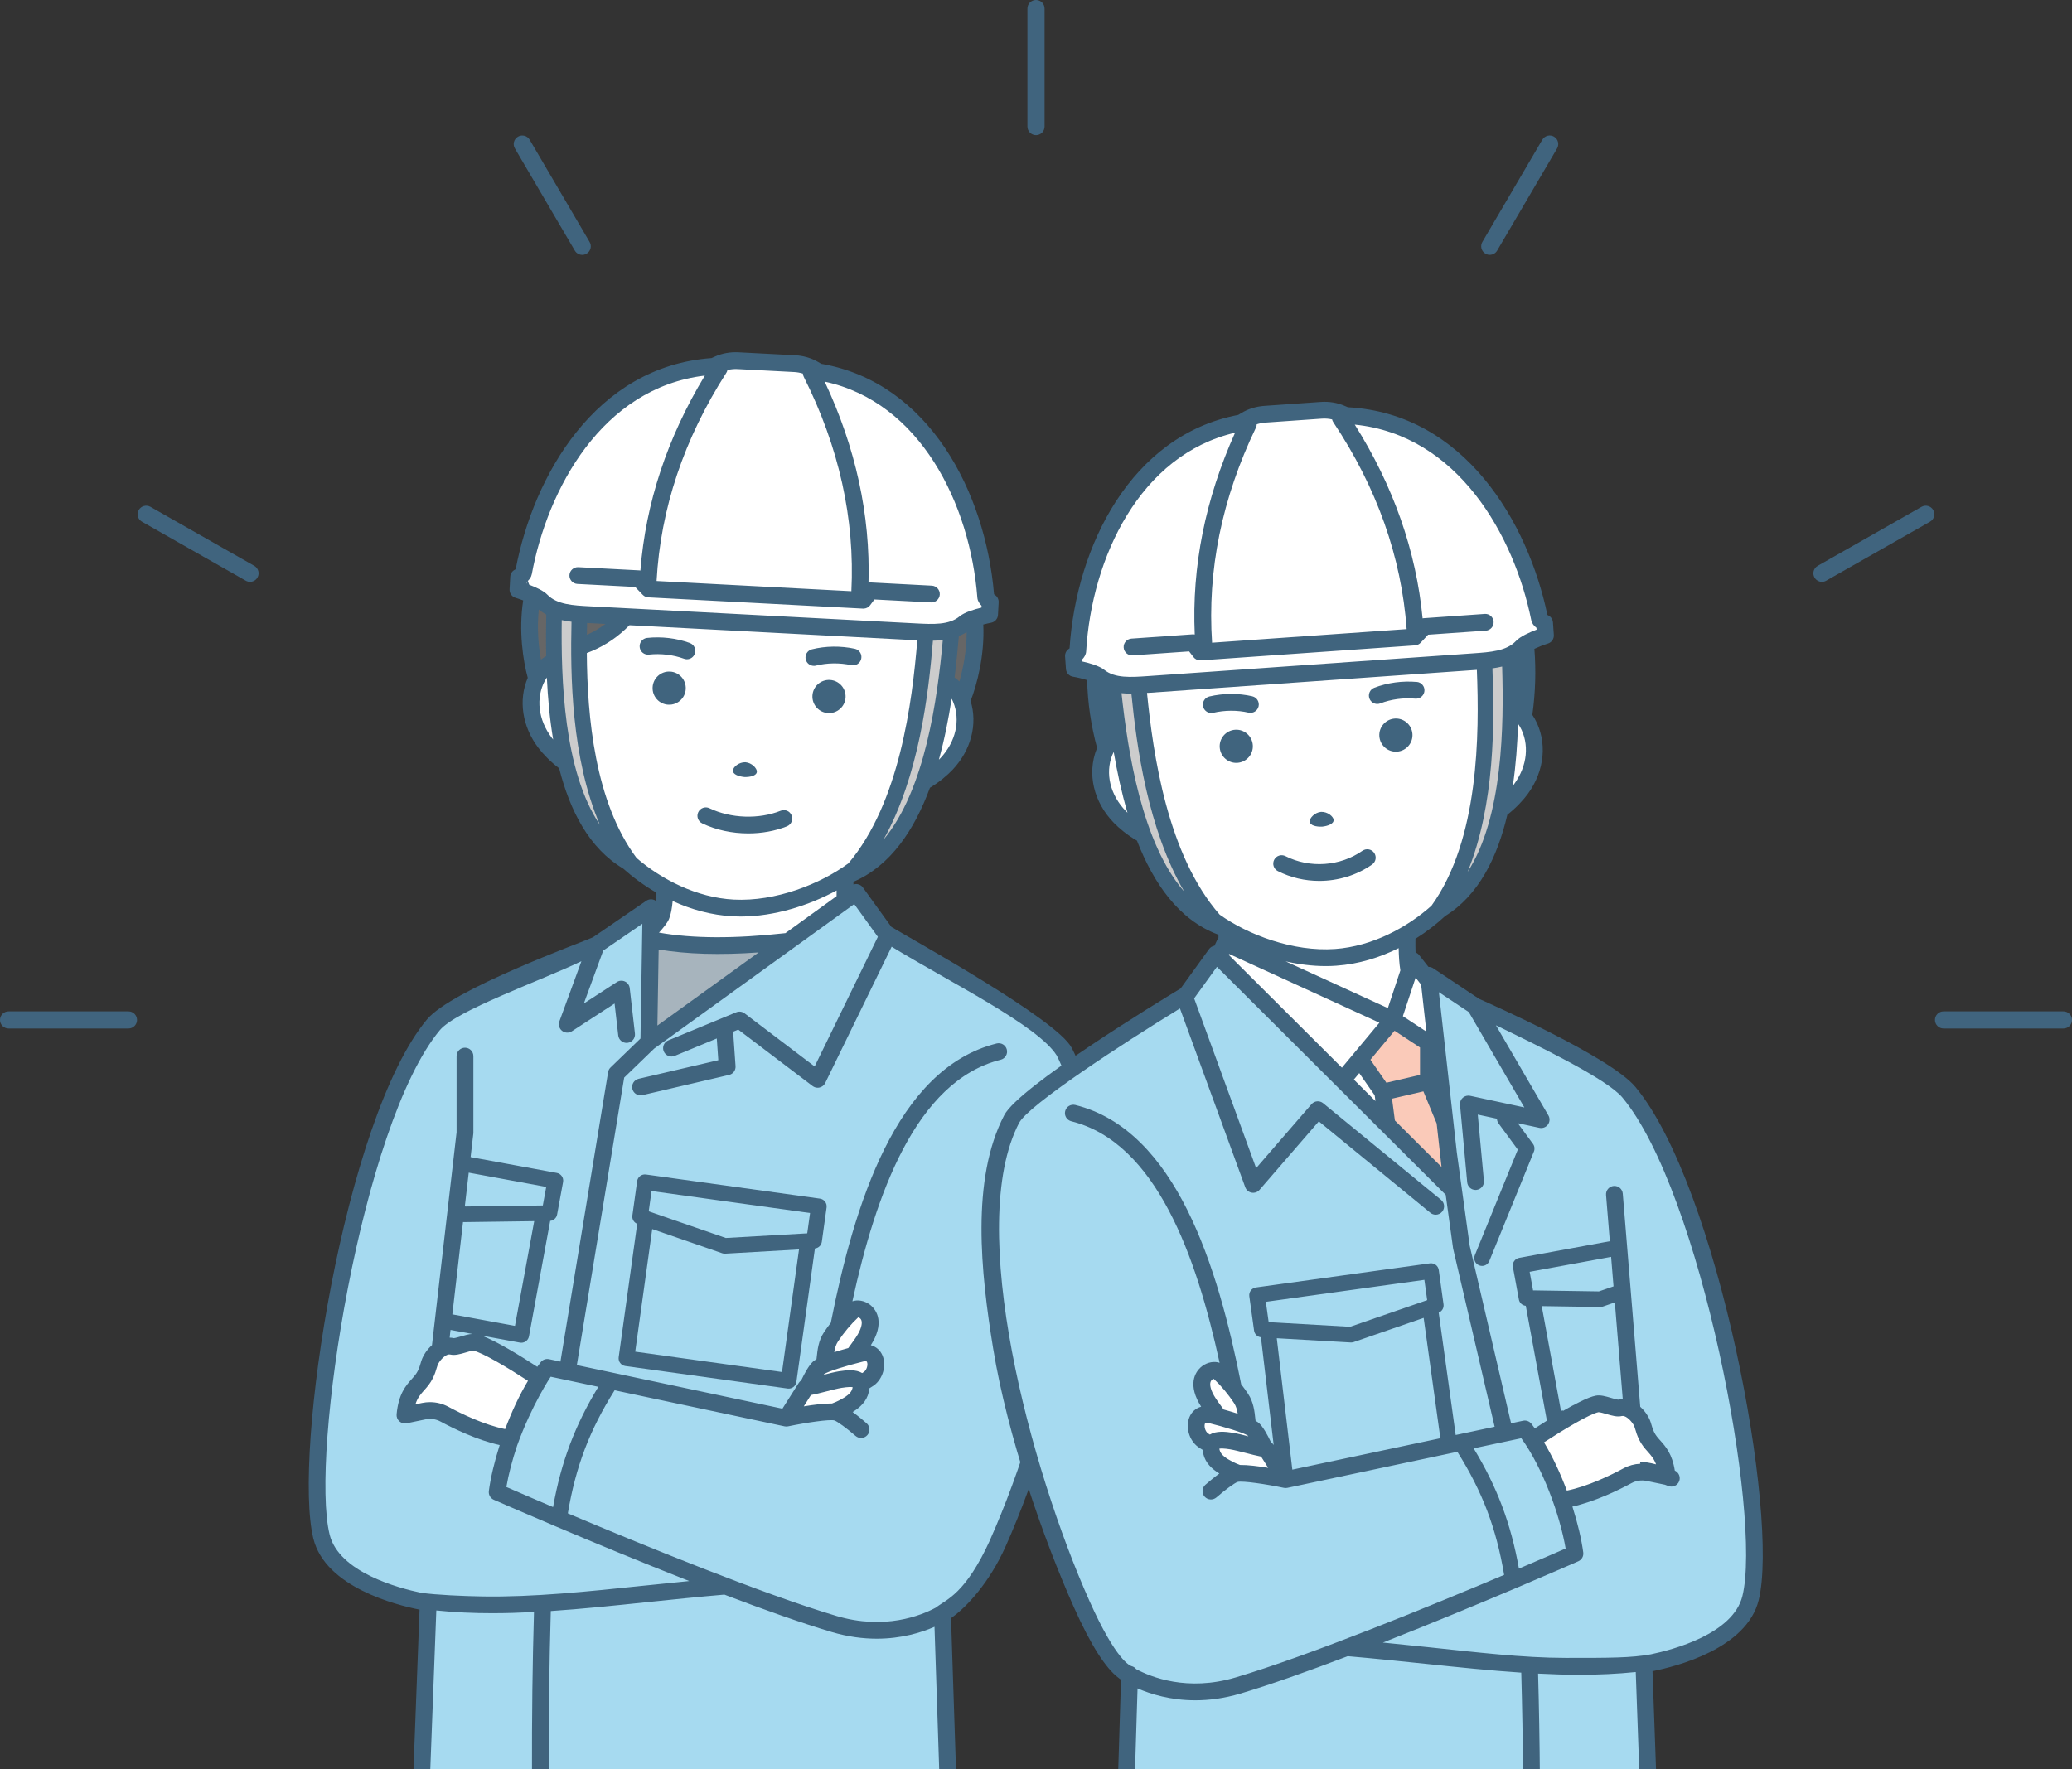 <?xml version="1.0" encoding="UTF-8"?>
<svg id="_レイヤー_1" data-name="レイヤー 1" xmlns="http://www.w3.org/2000/svg" viewBox="0 0 960 820">
  <rect x="0" y="0" width="960" height="820" fill="#333333" stroke="none"/>
  <defs>
    <style>
      .cls-1 {
        fill: #ccc;
      }

      .cls-1, .cls-2, .cls-3, .cls-4, .cls-5, .cls-6, .cls-7 {
        stroke-width: 0px;
      }

      .cls-2 {
        fill: #facab9;
      }

      .cls-3 {
        fill: #666;
      }

      .cls-4 {
        fill: #a6daf0;
      }

      .cls-5 {
        fill: #a7b4bd;
      }

      .cls-6 {
        fill: #40647e;
      }

      .cls-7 {
        fill: #fff;
      }
    </style>
  </defs>
  <g>
    <g>
      <path class="cls-5" d="M301.36,435.41l-.78,47.58,64.73-46.76c-24.76,2.79-46.41,2.82-63.95-.82Z"/>
      <path class="cls-4" d="M492.16,488.28c-11.14-21.4-67.81-47.34-81.86-55.79l-13.65-18.91-5.19,3.75-26.15,18.89-64.73,46.76.78-47.58.08-4.79.16-9.95-25,17.12s-63.44,21.56-74.92,35.37c-36.64,44.07-62.34,200.17-52.73,238.99,6,24.26,49.42,30.6,49.42,30.6l-3.08,81.53h243.87l-2.5-76.5c1.18-.67,1.95-1.18,2.29-1.42.01,0,.02-.02.03-.02.11-.07.17-.12.17-.12l1.81-.91c25.09-17.26,85.12-191.88,51.2-257.03Z"/>
      <path class="cls-7" d="M219.98,622.14c-2.53-.49-8.21,2.4-10.47,1.84-3.92-.97-7.46,2.54-9.14,4.97-2.02,2.91-1.43,4.15-3.3,8.02-2.82,5.86-8.34,6.59-9.49,18.86l8.74-1.81c3.25-.67,6.64-.2,9.56,1.38,6.61,3.56,19.57,9.88,30.71,11.28,3.52-10,8.14-19.94,13.33-27.86-5.28-3.52-23.45-15.4-29.94-16.67Z"/>
      <path class="cls-7" d="M386.14,654.32c1.61-.56,3.17-1.2,4.62-1.96,3.33-1.74,7.06-4.06,7.96-8.06.29-1.29.29-2.32.02-3.12,1.35-.66,2.65-1.39,3.84-2.25,4.69-3.39,4.61-13.16-2.97-11.87,0,0-3.45.84-7.54,2l4.17-2.14c1.93-2.72,4.15-5.45,5.55-8.5,4.71-10.22-4.11-13.23-6.23-11.31-3.99,3.63-7.63,8.01-10.58,12.47-2.56,3.87-2.47,8.41-3.09,12.88-1.18.51-2.12,1.01-2.62,1.46-1.62,1.47-3.69,5.55-5.24,8.96-.23.04-.49.09-.7.12l-9.01,14.22s15.72-3.28,21.8-2.9Z"/>
    </g>
    <g>
      <g>
        <path class="cls-3" d="M447.86,271l-27.6-1.45-1.23,58.81,24.71.06c2.23-3.02,14.16-32.33,4.13-57.42Z"/>
        <path class="cls-3" d="M279.56,262.18l-27.6-1.45c-12.6,23.91-3.81,54.3-1.9,57.54l24.58,2.52,2.06-24.59c5.89-3.15,10.29-7.04,13.4-10.43,1.16-1.27,2.16-2.47,2.97-3.52-4.82-2.91-9.64-5.83-14.47-8.74l.95-11.33Z"/>
      </g>
      <path class="cls-7" d="M445.21,323.8c-2.81-6.81-9.21-10.62-16.43-7.74,1.25-8.66,2.2-16.6,2.92-23.02-2.52.02-5.09-.12-7.65-.25l-133.95-7.02c-3.74,4.08-9.33,8.91-17.19,12.28-2.32.99-4.85,1.86-7.25,2.52.02,2.19.06,4.45.12,6.76-6.72-3.24-13.26-.14-16.69,6.2-5.27,9.76-3.55,21.52,3.45,30.74,3.39,4.47,10.77,11.64,17.89,13.27,2.67,14.17,6.73,26.53,12.83,33.77,5.78,7.08,14.44,14.47,24.82,20.1-.1,5.26-.54,10.23-1.69,12.94-.72,1.7-2.98,4.25-4.95,6.27l-.08,4.79c17.54,3.63,39.19,3.61,63.95.82l26.15-18.89.09-11.46c4.13-2.67,7.74-5.5,10.61-8.34,6.8-6.54,12.13-18.36,16.32-32.12,7.47-.42,16.08-7.14,20.08-11.41,7.93-8.44,10.87-19.96,6.64-30.21Z"/>
    </g>
    <g>
      <path class="cls-1" d="M429.76,282.19c-1.92,24.04-4.7,89.69-36.96,123.68,43.38-17.14,46.66-99.43,49.13-126.8l-12.17,3.12Z"/>
      <path class="cls-1" d="M268.82,273.76c-.6,24.11-4.7,89.69,23.83,126.87-41.35-21.58-36.01-103.76-35.61-131.25l11.78,4.38Z"/>
      <path class="cls-7" d="M424.05,292.8c2.56.13,5.13.27,7.65.25,5.74-.04,11.18-.88,15.41-4.41,2.64-2.2,11.38-3.86,11.38-3.86l.31-5.83s-1.98-1.27-2.06-2.26c-3.57-46.26-28.97-96.39-77.57-104.36l-2.1-1.22c-2.6-1.51-5.7-2.41-8.91-2.58l-26.2-1.37c-3.21-.17-6.39.4-9.13,1.63l-2.21,1c-50.3,3.23-79.67,50.05-88.06,95.68-.18.97-2.28,2.03-2.28,2.03l-.31,5.83s8.52,2.56,10.91,5.03c3.84,3.95,9.16,5.36,14.87,5.99,2.5.28,5.07.41,7.62.55l150.68,7.9Z"/>
    </g>
    <g>
      <path class="cls-6" d="M496.51,485.58c-6.86-13.18-73.68-50.07-83.52-56.01l-13.18-18.26c-.6-.84-1.51-1.4-2.53-1.56-.63-.1-1.26-.03-1.86.17v-1.26c17.25-7.41,28.28-24.13,35.45-43.59,4.46-2.65,8.28-5.98,10.54-8.39,8.56-9.12,11.61-21.09,8.3-31.83,2.95-7.6,6.53-21.08,5.87-35.42,1.18-.31,2.43-.6,3.65-.84,1.76-.33,3.06-1.83,3.16-3.62l.31-5.83c.07-1.39-.61-2.72-1.78-3.47-.09-.06-.23-.16-.36-.27-3.95-47.22-30.12-98.17-80.03-106.79l-1.49-.87c-3.14-1.83-6.83-2.9-10.66-3.1l-26.2-1.37c-3.84-.2-7.62.48-10.93,1.97l-1.58.71c-54,3.89-82.55,54.83-90.74,97.84-.13.08-.27.17-.39.23-1.25.63-2.06,1.88-2.13,3.27l-.31,5.83c-.09,1.79,1.05,3.41,2.76,3.93,1.19.36,2.4.78,3.54,1.21-2.17,14.22-.02,28.01,2.12,35.87-4.4,10.32-2.62,22.53,4.94,32.49,1.95,2.57,5.42,6.31,9.61,9.44,4.99,19.68,13.92,37.13,29.66,46.47,4.4,3.94,9.58,7.81,15.41,11.18-.06,1.37-.14,2.66-.25,3.84-.14-.1-.27-.23-.42-.31-1.28-.69-2.84-.6-4.04.22l-24.72,16.93c-5.03,2.31-65.31,24.15-76.9,38.09-38.32,46.09-62.29,201.51-52.61,240.6,5.57,22.5,38.32,30.76,49.19,32.9l-2.96,78.15c-.08,2.15,1.6,3.95,3.75,4.02,2.16.1,3.95-1.6,4.02-3.75l2.96-78.04c8.51.88,17.16,1.28,25.97,1.27,6.35,0,12.78-.21,19.28-.54-.69,24.43-.99,46-.93,77.17,0,2.15,1.74,3.88,3.89,3.88h0c2.15,0,3.89-1.75,3.88-3.9-.06-31.37.25-53.07.95-77.61,14.5-.97,29.36-2.52,44.57-4.11,11.58-1.21,23.53-2.44,35.85-3.5,18.2,6.93,35.72,13.16,49.71,17.32,7.55,2.24,14.56,3.11,20.89,3.11,11.44,0,20.62-2.84,26.76-5.51l2.32,70.43c.07,2.11,1.79,3.77,3.88,3.77.04,0,.08,0,.12,0,2.15-.07,3.83-1.86,3.77-4.01l-2.43-74.22c.46-.3.74-.5.83-.57.1-.07.17-.15.26-.23,6.04-4.46,16.56-15.33,24.22-32.48,14.31-32.02,28.2-76.99,34.8-117.34,5.8-35.47,11.28-84-4.21-113.73ZM294.93,397.62c-19.34-25.92-22.85-65.48-23.04-94.97,1.13-.42,2.03-.8,2.55-1.02,6.47-2.77,12.22-6.77,17.2-11.88l132.36,6.94c.33.02.68.03,1.01.05-2.38,28.72-8.16,75.26-31.91,103.36-13.03,9.59-33.74,17.81-53.1,16.81-17.25-.9-33.59-9.39-45.08-19.29ZM250.63,305.7c-1.12-6.22-1.91-14.52-.99-23.22,1.08.9,2.24,1.67,3.45,2.32-.11,5.86-.16,12.38-.03,19.28-.84.46-1.65,1-2.43,1.62ZM260.28,287.38c1.48.33,2.99.58,4.51.76-.57,24.86-.08,63.24,13.14,94.11-16.82-24.94-18.02-67.75-17.66-94.88ZM272.02,288.72c.39.02.78.04,1.16.06l7.34.38c-2.68,1.99-5.54,3.69-8.6,5.05.02-1.9.06-3.73.1-5.5ZM409.34,389.15c16.38-29.32,20.88-67.46,22.91-92.23,1.53-.03,3.06-.11,4.57-.29-2.47,27.01-8.15,69.47-27.48,92.52ZM447.88,292.89c0,8.73-1.64,16.87-3.38,22.93-.7-.69-1.44-1.3-2.23-1.84.85-6.85,1.48-13.34,1.99-19.18,1.25-.51,2.47-1.13,3.62-1.9ZM435.73,351.36c-.21.22-.48.48-.72.71,2.59-9.36,4.48-18.98,5.89-28.23.26.47.51.95.71,1.45,3.5,8.49,1.24,18.48-5.88,26.07ZM367.95,172.42c1.41.07,2.77.33,4.05.72.03.52.16,1.03.41,1.53,16.33,32.46,23.73,65.87,22.05,99.32l-90.25-4.73c1.83-33.44,12.68-65.89,32.31-96.47.26-.41.43-.85.52-1.3,1.5-.36,3.09-.52,4.71-.44l26.2,1.37ZM246.38,266.17s0,0,0,0c7.26-39.48,32.57-86.46,80.19-92.1-17.39,28.76-27.42,59.09-29.86,90.33-.16-.03-.32-.06-.49-.07l-28.29-1.48c-2.12-.09-3.97,1.53-4.09,3.68-.11,2.14,1.53,3.97,3.68,4.09l26.76,1.4,3.52,3.65c.68.71,1.61,1.13,2.59,1.18l99.45,5.21c.07,0,.14,0,.2,0,1.23,0,2.39-.58,3.12-1.58l1.97-2.66,26.2,1.37c2.14.13,3.97-1.53,4.09-3.68.11-2.14-1.53-3.97-3.68-4.09l-28.29-1.48c-.36-.02-.71.02-1.05.1.87-31.4-5.96-62.68-20.31-93.18,44.21,9.48,67.38,56.61,70.74,100.13.12,1.5.94,2.76,1.95,3.74l-.05.87c-3.26.78-7.87,2.15-10.14,4.05-4.87,4.06-12.32,3.68-20.36,3.25l-150.82-7.9c-7.89-.41-15.35-.81-19.76-5.36-1.81-1.87-5.45-3.52-8.45-4.65-.23-.59-.45-1.19-.62-1.8.86-.81,1.56-1.8,1.78-3.03ZM244.01,270.56l.05-.87c.09-.07.17-.16.26-.24-.11.37-.2.74-.3,1.11,0,0,0,0-.01,0ZM255.64,341.92c-6.29-8.3-7.49-18.47-3.13-26.54h0c.26-.47.54-.93.86-1.38.44,9.36,1.32,19.15,2.92,28.73-.23-.28-.45-.56-.65-.81ZM339.6,424.67c1.19.06,2.39.09,3.59.09,15.58,0,31.67-5.15,44.43-12.08l-.02,2.65-23.71,17.13c-23.59,2.61-42.96,2.52-58.57-.25,1.93-2.08,3.86-4.45,4.67-6.35.85-2.01,1.37-4.96,1.67-8.28,8.44,3.87,17.89,6.56,27.96,7.09ZM305.17,440.05c13.04,2.18,28.39,2.64,46.33,1.35l-46.91,33.89.58-35.24ZM298.94,734.81c-27.26,2.86-51.85,5.43-75.24,5.06-9.04-.14-21.47-.69-28.54-1.68-10.24-2.12-38.09-9.43-42.43-26.99-9.14-36.94,14.72-190.08,51.05-233.76,7.58-9.12,46.56-22.82,65.61-31.97l-10.21,27.88c-.57,1.57-.08,3.34,1.23,4.38,1.31,1.04,3.14,1.13,4.54.22l19.8-12.87,1.7,14.8c.23,1.98,1.91,3.45,3.86,3.45.15,0,.3,0,.45-.03,2.13-.25,3.66-2.17,3.42-4.31l-2.41-21.04c-.15-1.34-.99-2.5-2.21-3.07-1.22-.57-2.65-.48-3.77.26l-15.28,9.93,8.99-24.54,18.12-12.41-.87,53.19-13.87,13.41c-.6.58-1,1.34-1.13,2.16l-22.08,134.15-5.29-1.12c-1.45-.3-2.95.24-3.86,1.4-.54.69-1.06,1.42-1.59,2.14-6.79-4.43-18.97-12.07-25.93-14.5l17.88,3.28c.22.04.44.06.66.06,1.71,0,3.23-1.22,3.55-2.96l9.83-53.52c1.59-.16,2.91-1.34,3.2-2.93l2.77-15.08c.36-1.96-.94-3.85-2.9-4.21l-39.94-7.34,1.25-10.82c.02-.15.03-.3.03-.45v-35.53c0-2.15-1.74-3.89-3.89-3.89s-3.89,1.74-3.89,3.89v35.31l-11.4,98.64c-1.13,1.01-2.12,2.16-2.93,3.32-1.49,2.15-1.95,3.77-2.36,5.19-.29,1-.56,1.94-1.24,3.36-.7,1.45-1.69,2.56-2.84,3.84-2.73,3.06-6.13,6.86-7.02,16.34-.12,1.23.36,2.44,1.28,3.26.92.82,2.18,1.16,3.38.91l8.74-1.81c2.37-.49,4.83-.14,6.92.99,6.1,3.29,17,8.61,27.44,10.91-2.46,7.71-4.2,15.12-5.02,21.27-.23,1.72.7,3.38,2.29,4.08.68.3,45.14,19.83,90.54,37.67-6.9.68-13.69,1.38-20.35,2.08ZM234.61,689.14c.99-5.8,2.73-12.5,5.03-19.33,6.83-18.9,15.45-31.69,15.51-31.77l22.08,4.68c-10.83,17.79-17.28,34.9-20.98,55.73-10.12-4.3-17.8-7.64-21.64-9.31ZM217.18,543.47l35.9,6.6-1.58,8.6-35.85.48-.28-.11,1.8-15.57ZM214.54,566.34c.15.02.3.04.46.04h.05l32.46-.44-8.92,48.53-29.01-5.33,4.95-42.81ZM218.86,618.21c-1.68.08-3.47.6-5.33,1.15-1,.29-2.63.77-3.27.8-.65-.15-1.29-.22-1.93-.23l.41-3.58,10.1,1.86ZM200.59,638.65c.97-2.01,1.38-3.44,1.71-4.58.35-1.21.52-1.82,1.28-2.91,1.37-1.97,3.54-3.79,5-3.41,2.15.53,4.57-.18,7.14-.93,1.12-.33,2.97-.89,3.52-.87,4.22.82,16.33,8.1,25.38,14-4.09,6.82-7.66,14.58-10.57,22.36-9.72-1.94-20.41-7.16-26.31-10.35-2.62-1.41-5.55-2.14-8.52-2.14-1.23,0-2.46.13-3.68.38l-3.07.64c.98-3.07,2.45-4.72,4.07-6.54,1.34-1.5,2.87-3.21,4.04-5.65ZM458.82,713.48c-11.58,25.45-20.24,27.64-25.25,31.58-6.83,3.67-23.7,10.49-46.05,3.85-34.16-10.16-89.75-32.9-124.43-47.55,3.66-21.73,10.08-38.58,21.67-57.03l78.77,16.71c.53.11,1.07.11,1.6,0,8.53-1.78,19.17-3.31,21.4-2.76,1.31.38,5.91,3.73,9.85,7.18,1.62,1.42,4.07,1.26,5.49-.36,1.42-1.61,1.26-4.07-.36-5.49-1.4-1.23-3.89-3.34-6.47-5.21,3.38-2.08,6.49-4.86,7.48-9.24.14-.6.21-1.17.26-1.73.71-.42,1.41-.86,2.09-1.34,4.16-3,5.96-9.22,4.02-13.86-1.03-2.47-2.97-4.13-5.42-4.81.68-1.07,1.32-2.18,1.87-3.37,4.39-9.52-.72-14.24-2.38-15.47-2.51-1.84-5.62-2.34-8.03-1.49,10.69-49.15,29.29-102.11,68.72-111.96,2.08-.52,3.35-2.63,2.83-4.71-.52-2.08-2.63-3.35-4.71-2.83-46.78,11.67-66.15,75.37-76.84,129.45-1.1,1.43-2.17,2.88-3.17,4.39-2.55,3.85-2.99,8.08-3.39,11.81-.02.24-.05.46-.08.69-.66.37-1.21.74-1.61,1.1-1.85,1.67-3.86,5.31-5.49,8.74-.44.3-.83.68-1.12,1.14l-7.56,11.94-95.25-20.2,21.93-133.24,13.9-13.44,92.69-66.97,10.95,15.17-29.29,60.09-32.46-24.63c-1.1-.83-2.56-1.02-3.84-.5l-31.51,13.03c-1.98.82-2.93,3.1-2.11,5.08s3.09,2.93,5.08,2.11l19.5-8.07.7,10.07-36.92,8.62c-2.09.49-3.39,2.58-2.9,4.67.42,1.79,2.02,3,3.78,3,.29,0,.59-.03.89-.1l40.15-9.37c1.86-.43,3.13-2.15,2.99-4.06l-1.05-14.97c-.02-.33-.1-.64-.2-.94l2.5-1.03,34.45,26.15c.68.52,1.51.79,2.35.79.3,0,.6-.03.9-.11,1.13-.27,2.08-1.03,2.59-2.08l30.79-63.17c26.75,16.35,67.82,36.53,76.47,50.4,25,48.01-3.45,163.1-30.8,224.31ZM388.23,621.74c2.77-4.19,6.01-8.05,9.4-11.22.35.09.86.34,1.21.85.73,1.07.53,3.05-.57,5.44-.95,2.06-2.39,4.03-3.92,6.12-.43.59-.85,1.17-1.27,1.75-.02.02-.02.05-.03.07-2.22.6-4.44,1.25-6.52,1.91.3-1.84.76-3.5,1.71-4.93ZM400.39,630.88c1.1-.16,1.22.14,1.32.36.5,1.2-.06,3.58-1.4,4.55-.27.2-.56.37-.84.55-2.9-1.73-6.99-1.43-10.75-.82-1.94.31-4.47.95-7.16,1.64.1-.13.2-.23.29-.32,1.47-1.14,9.6-3.75,18.54-5.96ZM375.71,646.55c2.15-.42,4.71-1.07,7.21-1.71,2.62-.67,5.32-1.37,7.05-1.64,2.96-.48,4.41-.42,5.07-.32-.02.15-.05.34-.1.58-.53,2.34-3.18,4.01-5.97,5.46-1.05.55-2.22,1.05-3.47,1.52-3.55-.06-8.59.59-13.09,1.33l3.3-5.21Z"/>
      <g>
        <path class="cls-6" d="M384.5,315.12c-4.24-.22-7.86,3.03-8.08,7.27-.22,4.24,3.03,7.86,7.27,8.08,4.24.22,7.86-3.03,8.08-7.27.22-4.24-3.03-7.86-7.27-8.08Z"/>
        <path class="cls-6" d="M310.45,311.24c-4.24-.22-7.86,3.03-8.08,7.27-.22,4.24,3.03,7.86,7.27,8.08s7.86-3.03,8.08-7.27c.22-4.24-3.03-7.86-7.27-8.08Z"/>
        <path class="cls-6" d="M344.99,360.12c2.59.04,5.61-.59,5.68-2.5.07-1.51-2.32-4.13-5.31-4.36h-.04c-3-.08-5.65,2.26-5.73,3.78-.13,1.91,2.82,2.85,5.4,3.08Z"/>
        <path class="cls-6" d="M377.1,308.6c.31,0,.63-.04.94-.12,5.19-1.3,11-1.37,16.37-.21,2.1.45,4.17-.88,4.62-2.98.45-2.1-.88-4.17-2.98-4.62-6.51-1.41-13.58-1.32-19.9.26-2.08.52-3.35,2.63-2.83,4.71.44,1.77,2.03,2.95,3.77,2.95Z"/>
        <path class="cls-6" d="M319.58,297.98c-6.13-2.23-13.14-3.06-19.76-2.34-2.14.23-3.68,2.15-3.44,4.29.23,2.13,2.14,3.68,4.29,3.44,5.46-.59,11.23.08,16.26,1.92.44.16.89.24,1.33.24,1.59,0,3.08-.98,3.65-2.56.74-2.02-.3-4.25-2.32-4.98Z"/>
        <path class="cls-6" d="M364.61,382.95c1.99-.79,2.97-3.06,2.17-5.05-.79-1.99-3.06-2.97-5.05-2.17-10.18,4.06-23.14,3.6-33.02-1.15-1.94-.94-4.26-.12-5.19,1.82-.93,1.93-.12,4.26,1.82,5.19,6.41,3.09,13.91,4.65,21.37,4.65,6.21,0,12.4-1.09,17.9-3.28Z"/>
      </g>
      <path class="cls-6" d="M379.89,555.5l-80.61-11.18c-.95-.13-1.91.12-2.68.7-.76.58-1.27,1.44-1.4,2.39l-2.21,15.93c-.23,1.65.71,3.23,2.24,3.84l-8.58,61.83c-.27,1.98,1.11,3.8,3.09,4.08l75.17,10.43c.17.02.33.03.5.03.78,0,1.55-.25,2.18-.73.76-.58,1.27-1.44,1.4-2.39l8.58-61.83c1.64-.18,2.97-1.44,3.2-3.09l2.21-15.93c.13-.95-.12-1.91-.7-2.68-.58-.76-1.44-1.27-2.39-1.4ZM301.87,551.98l73.45,10.19-1.31,9.41-37.73,2.16-35.72-12.35,1.31-9.41ZM362.32,635.86l-68.01-9.43,7.88-56.82,32.4,11.2c.38.13.78.2,1.18.2.07,0,.14,0,.21,0l34.22-1.96-7.88,56.82Z"/>
    </g>
  </g>
  <g>
    <g>
      <polygon class="cls-7" points="642.6 521.1 672.98 551.4 669.43 519.67 662.18 454.81 654.47 445.02 652.8 450.07 645.36 472.55 568.47 437.37 567.6 436.97 564.62 443.37 642.6 521.1"/>
      <polygon class="cls-2" points="669.43 519.67 661.81 501.25 661.81 483.37 645.36 472.55 630.05 490.92 640.65 506.18 642.6 521.1 672.98 551.4 669.43 519.67"/>
      <path class="cls-4" d="M520.85,774.72h0s.07.06.17.13c.01,0,.02.02.03.02.34.23,1.12.74,2.29,1.42l-1.6,50.07h241.92l-2.04-55.1s43.42-6.34,49.42-30.6c9.61-38.82-19.71-190.4-56.35-234.47-11.48-13.81-71.31-39.89-71.31-39.89l-21.54-14.35.32,2.86,7.25,64.86,3.55,31.72-30.39-30.29-77.97-77.74-1.27-1.27-13.65,18.91s-74.21,44.65-80.96,57.6c-33.92,65.15,27.01,238.86,52.1,256.12Z"/>
      <path class="cls-7" d="M595.66,685.74l-9.01-14.22c-.21-.03-.47-.08-.7-.12-1.55-3.42-3.62-7.49-5.24-8.96-.49-.45-1.43-.94-2.62-1.46-.62-4.48-.53-9.01-3.09-12.88-2.95-4.45-6.59-8.84-10.58-12.47-2.12-1.92-10.94,1.09-6.23,11.31,1.4,3.05,3.62,5.78,5.55,8.5l4.17,2.14c-4.09-1.16-7.54-2-7.54-2-7.58-1.28-7.66,8.49-2.97,11.87,1.2.86,2.5,1.59,3.84,2.25-.27.8-.27,1.83.02,3.12.9,3.99,4.63,6.32,7.96,8.06,1.45.76,3.01,1.4,4.62,1.96,6.08-.38,21.8,2.9,21.8,2.9Z"/>
      <path class="cls-7" d="M762.92,665.48c-1.86-3.86-1.28-5.1-3.3-8.02-1.68-2.42-5.21-5.94-9.14-4.97-2.26.56-7.94-2.33-10.47-1.84-6.49,1.27-24.66,13.15-29.94,16.67,5.18,7.91,9.81,17.86,13.33,27.86,11.14-1.4,24.1-7.71,30.71-11.28,2.92-1.58,6.31-2.05,9.56-1.38l8.74,1.81c-1.15-12.27-6.67-12.99-9.49-18.86Z"/>
    </g>
    <path class="cls-7" d="M707.61,334.85c-3.54-6.28-10.13-9.26-16.79-5.9.06-8.67-.12-16.57-.37-22.97-2.49.32-5.06.5-7.61.68l-150.51,10.52c-2.56.18-5.13.36-7.65.39.83,6.4,1.92,14.33,3.32,22.96-7.26-2.75-13.6,1.16-16.29,8.02-4.05,10.33-.9,21.79,7.17,30.09,4.08,4.2,12.8,10.76,20.28,11.05,4.43,13.68,9.97,25.4,16.88,31.83,3.29,3.15,7.52,6.27,12.38,9.15l.05,6.7,76.89,35.18,7.44-22.48c-.91-4.47-1-11.25-.84-17.24,9.56-5.67,17.49-12.81,22.85-19.61,5.97-7.34,9.81-19.78,12.24-33.99,7.09-1.76,14.34-9.04,17.65-13.58,6.84-9.35,8.35-21.14,2.91-30.8Z"/>
    <g>
      <path class="cls-1" d="M526.43,306.68c2.34,24,6.26,89.59,39.11,123.02-43.68-16.38-48.39-98.6-51.34-125.93l12.22,2.91Z"/>
      <path class="cls-1" d="M687.2,295.44c1.02,24.09,6.27,89.59-21.61,127.26,40.97-22.3,34.19-104.37,33.31-131.85l-11.7,4.58Z"/>
      <path class="cls-7" d="M682.83,306.65c2.55-.18,5.12-.36,7.61-.68,5.7-.74,11-2.23,14.77-6.25,2.35-2.51,10.82-5.22,10.82-5.22l-.41-5.82s-2.12-1.02-2.32-1.99c-9.18-45.48-39.36-91.78-89.71-94.13l-2.23-.96c-2.76-1.19-5.95-1.7-9.16-1.47l-26.17,1.83c-3.21.22-6.29,1.18-8.86,2.73l-2.08,1.26c-48.46,8.82-72.98,59.38-75.74,105.7-.06.98-2.02,2.29-2.02,2.29l.41,5.82s8.77,1.51,11.44,3.67c4.29,3.45,9.74,4.2,15.48,4.14,2.52-.03,5.09-.21,7.65-.39l150.51-10.52Z"/>
    </g>
    <g>
      <path class="cls-6" d="M497.69,745.16c7.66,17.15,14.57,28.03,20.61,32.49.09.08.16.16.26.23.09.06.37.27.83.57l-1.41,45.71c-.07,2.19,1.69,4.01,3.89,4.01h0c2.1,0,3.82-1.67,3.89-3.77l1.29-41.91c6.14,2.67,15.32,5.51,26.76,5.51,6.33,0,13.34-.87,20.89-3.11,13.99-4.16,31.52-10.4,49.73-17.33,12.31,1.06,24.24,2.3,35.82,3.51,15.22,1.59,30.08,3.15,44.58,4.11.44,15.41.72,31.5.86,49.13.02,2.14,1.75,3.86,3.89,3.86h0c2.16,0,3.9-1.76,3.89-3.92-.13-17.43-.41-33.36-.84-48.62,6.5.33,12.93.54,19.28.54,8.81,0,17.46-.4,25.97-1.27l1.77,49.53c.07,2.09,1.79,3.75,3.89,3.75h0c2.2,0,3.96-1.83,3.89-4.03l-1.78-49.64c10.87-2.14,43.62-10.4,49.19-32.9,9.67-39.09-18.81-191.8-57.13-237.89-11.61-13.96-67.5-38.57-72.4-40.81l-21.28-14.17c-.66-.44-1.42-.64-2.19-.64l-4.3-5.46c-.45-.57-1.03-.99-1.68-1.23-.07-2.01-.08-4.15-.05-6.33,5.18-3.25,9.81-6.86,13.77-10.54,15.56-9.61,24.18-27.21,28.82-46.97,4.14-3.19,7.54-6.99,9.45-9.6,7.97-10.9,9.18-24.31,3.16-35-.33-.58-.67-1.13-1.04-1.66,1.44-10.34,1.74-20.62.95-30.6,1.78-.85,4.1-1.77,6.35-2.49,1.69-.54,2.78-2.19,2.66-3.96l-.41-5.83c-.1-1.39-.93-2.63-2.19-3.23-.09-.04-.24-.13-.39-.22-8.94-42.86-38.38-93.29-92.43-96.24l-1.59-.68c-3.34-1.43-7.13-2.05-10.96-1.78l-26.17,1.83c-3.83.27-7.5,1.4-10.61,3.29l-1.47.89c-49.75,9.49-75.02,60.9-78.15,108.17-.12.1-.25.2-.36.27-1.16.78-1.82,2.11-1.72,3.5l.41,5.82c.12,1.77,1.43,3.25,3.18,3.55,2.33.4,4.75,1,6.63,1.59.25,10.37,1.77,20.93,4.62,31.47-.07.17-.15.32-.22.49-4.48,11.43-1.41,24.54,8,34.22,2.3,2.37,6.18,5.66,10.69,8.23,7.7,19.81,19.37,36.7,37.49,43.5.09.03.18.05.27.08v1.41c-.17.23-.34.48-.47.77l-1.38,2.95c-1,.17-1.9.71-2.5,1.54l-13.18,18.26c-9.84,5.94-74.86,45.54-81.72,58.72-15.48,29.73-10.91,72.83-5.11,108.3,6.6,40.35,23.2,88.02,37.51,120.05ZM680.59,469.09c.05.11.09.22.15.32l25.52,43.83-25.11-5.39c-1.2-.26-2.47.07-3.4.89-.93.82-1.41,2.03-1.29,3.27l3.33,35.94c.19,2.02,1.88,3.53,3.87,3.53.12,0,.24,0,.36-.02,2.14-.2,3.71-2.09,3.51-4.23l-2.85-30.67,8.89,1.91c0,.73.23,1.46.69,2.1l8.97,12.22-19.91,48.92c-.75,1.85.14,3.96,1.99,4.71.45.18.91.27,1.36.27,1.43,0,2.78-.85,3.35-2.25l20.68-50.79c.47-1.16.31-2.49-.43-3.5l-7.04-9.6,10,2.15c1.51.32,3.06-.27,3.96-1.52.9-1.25.99-2.91.21-4.24l-24.32-41.77c19.21,9.33,51.36,24.76,58.63,33.5,36.33,43.69,64.71,194.11,55.57,231.05-4.34,17.53-32.21,24.86-42.45,26.98-9.01,1.65-19.17,1.67-39.44,1.65-20.13-.02-41.27-2.62-64.33-5.03-6.66-.7-13.45-1.4-20.35-2.08,45.4-17.83,89.87-37.37,90.55-37.67,1.59-.7,2.52-2.36,2.29-4.08-.83-6.15-2.56-13.56-5.03-21.27,10.44-2.3,21.35-7.61,27.45-10.9,2.09-1.13,4.56-1.48,6.92-.99l8.52,1.77c.52.19,1.03.38,1.52.58,2,.8,4.26-.18,5.05-2.17.77-1.94-.13-4.11-2.01-4.97-1.2-7.71-4.23-11.13-6.71-13.91-1.15-1.28-2.14-2.39-2.84-3.84-.68-1.42-.95-2.36-1.24-3.36-.41-1.43-.87-3.04-2.36-5.19-.79-1.15-1.77-2.27-2.87-3.27l-8.09-98.78c-.17-2.14-2.03-3.72-4.19-3.56-2.14.18-3.73,2.05-3.56,4.19l1.75,21.42-42.01,7.72c-.94.17-1.78.71-2.32,1.5-.54.79-.75,1.76-.58,2.71l2.77,15.08c.29,1.6,1.61,2.77,3.2,2.93l9.78,53.22c-2.08,1.3-3.98,2.53-5.59,3.58-.53-.73-1.05-1.46-1.59-2.14-.92-1.17-2.42-1.71-3.86-1.4l-5.55,1.18-19.18-82.32-5.96-43.18-8.31-74.3,13.94,9.28ZM741.33,605.75h.06c.4,0,.8-.07,1.18-.2l5.62-1.94,3.67,44.83c-.7,0-1.41.07-2.12.23-.63-.03-2.27-.51-3.27-.81-2.56-.75-4.99-1.47-7.19-1.03-3.42.67-9.3,3.69-15.16,7.08.04-.09.06-.18.1-.26l-1,.18-8.91-48.52,27.03.42ZM710.3,598.03l-1.58-8.61,37.74-6.93,1.12,13.68-6.77,2.33-30.5-.47ZM740.66,654.48c.68,0,2.5.52,3.62.85,2.57.75,5,1.47,7.15.93,1.47-.36,3.64,1.43,5,3.41.76,1.1.93,1.7,1.28,2.91.33,1.14.74,2.57,1.71,4.58,1.17,2.44,2.7,4.15,4.04,5.65,1.49,1.67,2.85,3.22,3.82,5.84-2.52-.65-5.19-1.16-7.45-1.18.07.29.12.59.18.89-2.7.12-5.35.83-7.74,2.11-5.91,3.19-16.6,8.41-26.32,10.35-2.9-7.78-6.48-15.54-10.57-22.36,9.05-5.9,21.15-13.18,25.27-13.99ZM725.39,717.65c-3.84,1.68-11.53,5.01-21.64,9.31-3.7-20.82-10.15-37.94-20.98-55.73l22.08-4.68c9.95,13.71,17.89,35.63,20.54,51.1ZM665.63,520.65l2.26,20.18-21.61-21.54-1.32-10.11,14.52-3.38,6.15,14.86ZM639.11,473.97l-12.05,14.46s0,0,0,0l-5.32,6.39-52.44-52.28.2-.42,69.62,31.86ZM595.67,445.54c6.1,1.38,12.37,2.19,18.56,2.19,1.62,0,3.23-.05,4.83-.17,10.52-.74,20.31-3.84,28.97-8.15.06,3.69.29,7.31.79,10.32l-5.79,17.48-47.36-21.67ZM629.77,497.33l7.15,10.29.35,2.67-10-9.97,2.5-3ZM634.93,491.13l11.19-13.43,11.8,7.76v12.7l-15.58,3.63-7.4-10.66ZM655.89,453.11l2.55,3.24,2.43,21.75-10.89-7.16,5.9-17.83ZM679.97,404.08c12.69-31.1,12.5-69.49,11.5-94.33,1.51-.21,3.02-.49,4.5-.84.84,27.12.38,69.94-16,95.17ZM701.56,363.36c-.19.26-.41.54-.64.83,1.43-9.61,2.14-19.41,2.41-28.77.32.44.62.89.88,1.35,4.51,8,3.49,18.19-2.66,26.59ZM581.89,198.17c.24-.5.36-1.02.38-1.53,1.28-.42,2.63-.69,4.04-.79l26.17-1.83c1.62-.11,3.21.03,4.71.36.1.45.28.89.55,1.29,20.16,30.23,31.58,62.48,33.99,95.89l-90.15,6.3c-2.26-33.42,4.56-66.95,20.32-99.69ZM501.42,306.53l-.06-.87c.99-1,1.79-2.27,1.88-3.78,2.6-43.57,24.94-91.09,68.99-101.34-13.81,30.74-20.09,62.14-18.68,93.52-.34-.07-.7-.1-1.06-.08l-28.26,1.98c-2.14.15-3.76,2.01-3.61,4.15.15,2.14,2.02,3.77,4.15,3.61l26.17-1.83,2.02,2.63c.74.96,1.88,1.52,3.08,1.52.09,0,.18,0,.27,0l99.34-6.95c.98-.07,1.9-.51,2.57-1.23l3.46-3.71,26.73-1.87c2.14-.15,3.76-2.01,3.61-4.15-.15-2.14-1.95-3.78-4.15-3.61l-28.26,1.98c-.17.01-.32.05-.49.08-2.98-31.19-13.53-61.34-31.43-89.79,47.71,4.8,73.84,51.34,81.79,90.68.3,1.48,1.27,2.62,2.39,3.48l.06.87c-3.14,1.17-7.55,3.1-9.57,5.26-4.34,4.63-11.78,5.15-19.81,5.71l-150.66,10.54c-7.89.55-15.33,1.07-20.27-2.91-2.31-1.86-6.94-3.15-10.21-3.87ZM521.66,375.94c-7.26-7.47-9.69-17.42-6.34-25.97.2-.5.43-.99.69-1.46,1.58,9.23,3.63,18.82,6.38,28.14-.25-.24-.51-.49-.73-.71ZM519.62,321.25c1.49.14,3,.2,4.52.2.02,0,.03,0,.05,0,2.46,24.74,7.63,62.79,24.52,91.81-19.73-22.71-26.15-65.05-29.09-92.01ZM531.43,321.13c.38-.03.78-.05,1.16-.07l150.66-10.54c.33-.02.67-.05,1.01-.07,1.18,29.69,1.06,78.63-21.02,109.3-11.3,10.08-27.48,18.85-44.72,20.06-19.34,1.35-40.19-6.52-53.41-15.91-24.22-27.69-30.81-74.1-33.68-102.76ZM472.19,520.39c4.27-8.2,47.76-36.67,74.51-53.02l30.26,82.87c.47,1.29,1.59,2.24,2.95,2.49,1.36.24,2.74-.24,3.64-1.28l27.49-31.76,51.69,42.38c.72.59,1.6.88,2.46.88,1.12,0,2.24-.49,3.01-1.42,1.36-1.66,1.12-4.11-.54-5.47l-54.62-44.78c-1.63-1.34-4.03-1.13-5.4.46l-25.65,29.63-28.64-78.45c-.03-.07-.07-.13-.1-.2l10.58-14.65,105.99,105.66,3.42,24.8c.02.12.04.23.07.35l19.19,82.34-18.05,3.83-7.87-56.7c1.53-.62,2.47-2.19,2.24-3.84l-2.21-15.93c-.13-.95-.64-1.81-1.4-2.39-.76-.58-1.74-.83-2.68-.7l-80.61,11.18c-.95.13-1.81.64-2.39,1.4-.58.77-.83,1.73-.7,2.68l2.21,15.93c.23,1.64,1.55,2.9,3.18,3.08l5.91,49.97-.19-.3c-.29-.46-.68-.84-1.12-1.14-1.64-3.44-3.65-7.07-5.49-8.74-.39-.35-.95-.72-1.61-1.08-.03-.24-.06-.47-.08-.71-.39-3.73-.84-7.96-3.39-11.81-1-1.51-2.07-2.97-3.18-4.4-10.69-54.08-30.06-117.77-76.84-129.44-2.08-.53-4.2.75-4.71,2.83-.52,2.08.75,4.19,2.83,4.71,39.44,9.84,58.03,62.81,68.72,111.95-2.41-.85-5.52-.35-8.03,1.49-1.67,1.22-6.77,5.95-2.38,15.47.55,1.19,1.19,2.3,1.86,3.37-2.44.68-4.38,2.34-5.41,4.81-1.94,4.64-.14,10.86,4.02,13.86.67.48,1.37.92,2.09,1.34.05.56.13,1.13.26,1.74.99,4.38,4.1,7.16,7.48,9.23-2.59,1.87-5.07,3.98-6.48,5.21-1.61,1.42-1.77,3.87-.36,5.49,1.42,1.61,3.87,1.77,5.49.36,3.93-3.45,8.53-6.81,9.84-7.18,2.24-.56,12.88.97,21.41,2.76.53.11,1.07.11,1.6,0l78.77-16.71c11.59,18.45,18,35.3,21.67,57.03-34.68,14.65-90.27,37.4-124.43,47.55-22.35,6.64-39.21-.18-46.05-3.85-.52-.67-1.24-1.17-2.11-1.39-.7-.18-7.17-2.54-19.53-30.2-27.34-61.21-57.6-173.59-32.6-221.59ZM625.82,622.17c.07,0,.14,0,.21,0,.4,0,.8-.07,1.18-.2l32.4-11.2,7.74,55.78-68.59,14.55-7.2-60.9,34.27,1.97ZM587.8,612.74l-1.31-9.41,73.45-10.19,1.3,9.41-35.72,12.35-37.73-2.16ZM578.1,665.32c.09.08.19.22.29.34-2.68-.69-5.19-1.32-7.12-1.63-3.75-.61-7.83-.91-10.73.82-.28-.18-.58-.35-.85-.55-1.34-.97-1.9-3.35-1.4-4.55.09-.22.22-.52,1.32-.35,7.67,1.87,16.9,4.7,18.49,5.93ZM561.15,639.88c.35-.51.87-.76,1.21-.85,3.39,3.17,6.63,7.04,9.4,11.22.94,1.43,1.4,3.08,1.7,4.92-2.22-.72-4.5-1.39-6.53-1.94,0,0-.01-.02-.02-.03-.41-.58-.84-1.16-1.27-1.75-1.53-2.09-2.98-4.07-3.92-6.13-1.1-2.39-1.31-4.37-.57-5.44ZM570.03,671.71c1.73.28,4.44.97,7.06,1.64,2.5.64,5.06,1.3,7.2,1.71l3.3,5.21c-4.49-.74-9.53-1.39-13.08-1.33-1.26-.46-2.43-.97-3.48-1.52-2.79-1.45-5.44-3.12-5.97-5.46-.05-.23-.08-.43-.1-.58.66-.1,2.11-.16,5.07.32Z"/>
      <g>
        <path class="cls-6" d="M572.25,338.2c-4.23.3-7.43,3.97-7.13,8.2.3,4.23,3.97,7.43,8.2,7.13,4.23-.3,7.43-3.97,7.13-8.2-.3-4.23-3.97-7.43-8.2-7.13Z"/>
        <path class="cls-6" d="M646.21,333.02c-4.23.3-7.43,3.97-7.13,8.2.3,4.23,3.97,7.43,8.2,7.13,4.23-.3,7.43-3.97,7.13-8.2-.3-4.23-3.97-7.43-8.2-7.13Z"/>
        <path class="cls-6" d="M612.55,383.11c2.57-.27,5.51-1.27,5.34-3.17-.11-1.51-2.79-3.81-5.8-3.68h-.04c-2.98.29-5.33,2.94-5.23,4.45.11,1.91,3.13,2.49,5.72,2.4Z"/>
        <path class="cls-6" d="M580.22,322.69c-6.35-1.47-13.42-1.44-19.9.09-2.09.49-3.39,2.58-2.89,4.67.42,1.79,2.02,3,3.78,3,.29,0,.59-.03.89-.1,5.34-1.25,11.16-1.28,16.37-.08,2.09.48,4.18-.82,4.66-2.91.48-2.09-.82-4.18-2.91-4.66Z"/>
        <path class="cls-6" d="M656.46,316.05c-6.64-.6-13.63.35-19.72,2.68-2.01.77-3.01,3.02-2.24,5.02.59,1.55,2.07,2.49,3.63,2.49.46,0,.94-.08,1.39-.26,5-1.92,10.76-2.7,16.22-2.2,2.12.19,4.03-1.38,4.23-3.52.2-2.14-1.38-4.03-3.52-4.23Z"/>
        <path class="cls-6" d="M631.27,394.27c-10.39,7.25-24.41,8.23-35.7,2.5-1.92-.97-4.26-.21-5.23,1.71-.97,1.92-.21,4.26,1.71,5.23,5.99,3.04,12.6,4.54,19.2,4.54,8.64,0,17.27-2.56,24.47-7.59,1.76-1.23,2.19-3.65.96-5.41-1.23-1.76-3.66-2.19-5.41-.96Z"/>
      </g>
    </g>
  </g>
  <g>
    <path class="cls-6" d="M59.52,476.66H3.97c-2.19,0-3.97-1.78-3.97-3.97s1.78-3.97,3.97-3.97h55.55c2.19,0,3.97,1.78,3.97,3.97s-1.78,3.97-3.97,3.97Z"/>
    <path class="cls-6" d="M115.85,269.65c-.67,0-1.34-.17-1.96-.52l-48.11-27.35c-1.91-1.08-2.57-3.51-1.49-5.41,1.08-1.91,3.51-2.57,5.41-1.49l48.11,27.35c1.91,1.08,2.57,3.51,1.49,5.41-.73,1.29-2.07,2.01-3.46,2.01Z"/>
    <path class="cls-6" d="M269.76,118.11c-1.36,0-2.69-.7-3.43-1.96l-27.77-47.37c-1.11-1.89-.48-4.32,1.42-5.43,1.89-1.11,4.32-.48,5.43,1.42l27.77,47.37c1.11,1.89.48,4.32-1.42,5.43-.63.37-1.32.55-2,.55Z"/>
    <path class="cls-6" d="M480,62.64c-2.19,0-3.97-1.78-3.97-3.97V3.97c0-2.19,1.78-3.97,3.97-3.97s3.97,1.78,3.97,3.97v54.7c0,2.19-1.78,3.97-3.97,3.97Z"/>
    <path class="cls-6" d="M690.24,118.11c-.68,0-1.37-.18-2.01-.55-1.89-1.11-2.52-3.54-1.42-5.43l27.77-47.37c1.11-1.89,3.54-2.53,5.43-1.42,1.89,1.11,2.52,3.54,1.42,5.43l-27.77,47.37c-.74,1.26-2.06,1.96-3.43,1.96Z"/>
    <path class="cls-6" d="M844.15,269.65c-1.38,0-2.72-.72-3.46-2.01-1.08-1.91-.42-4.33,1.49-5.41l48.11-27.35c1.9-1.08,4.33-.42,5.41,1.49s.42,4.33-1.49,5.41l-48.11,27.35c-.62.35-1.29.52-1.96.52Z"/>
    <path class="cls-6" d="M956.03,476.66h-55.55c-2.19,0-3.97-1.78-3.97-3.97s1.78-3.97,3.97-3.97h55.55c2.19,0,3.97,1.78,3.97,3.97s-1.78,3.97-3.97,3.97Z"/>
  </g>
</svg>